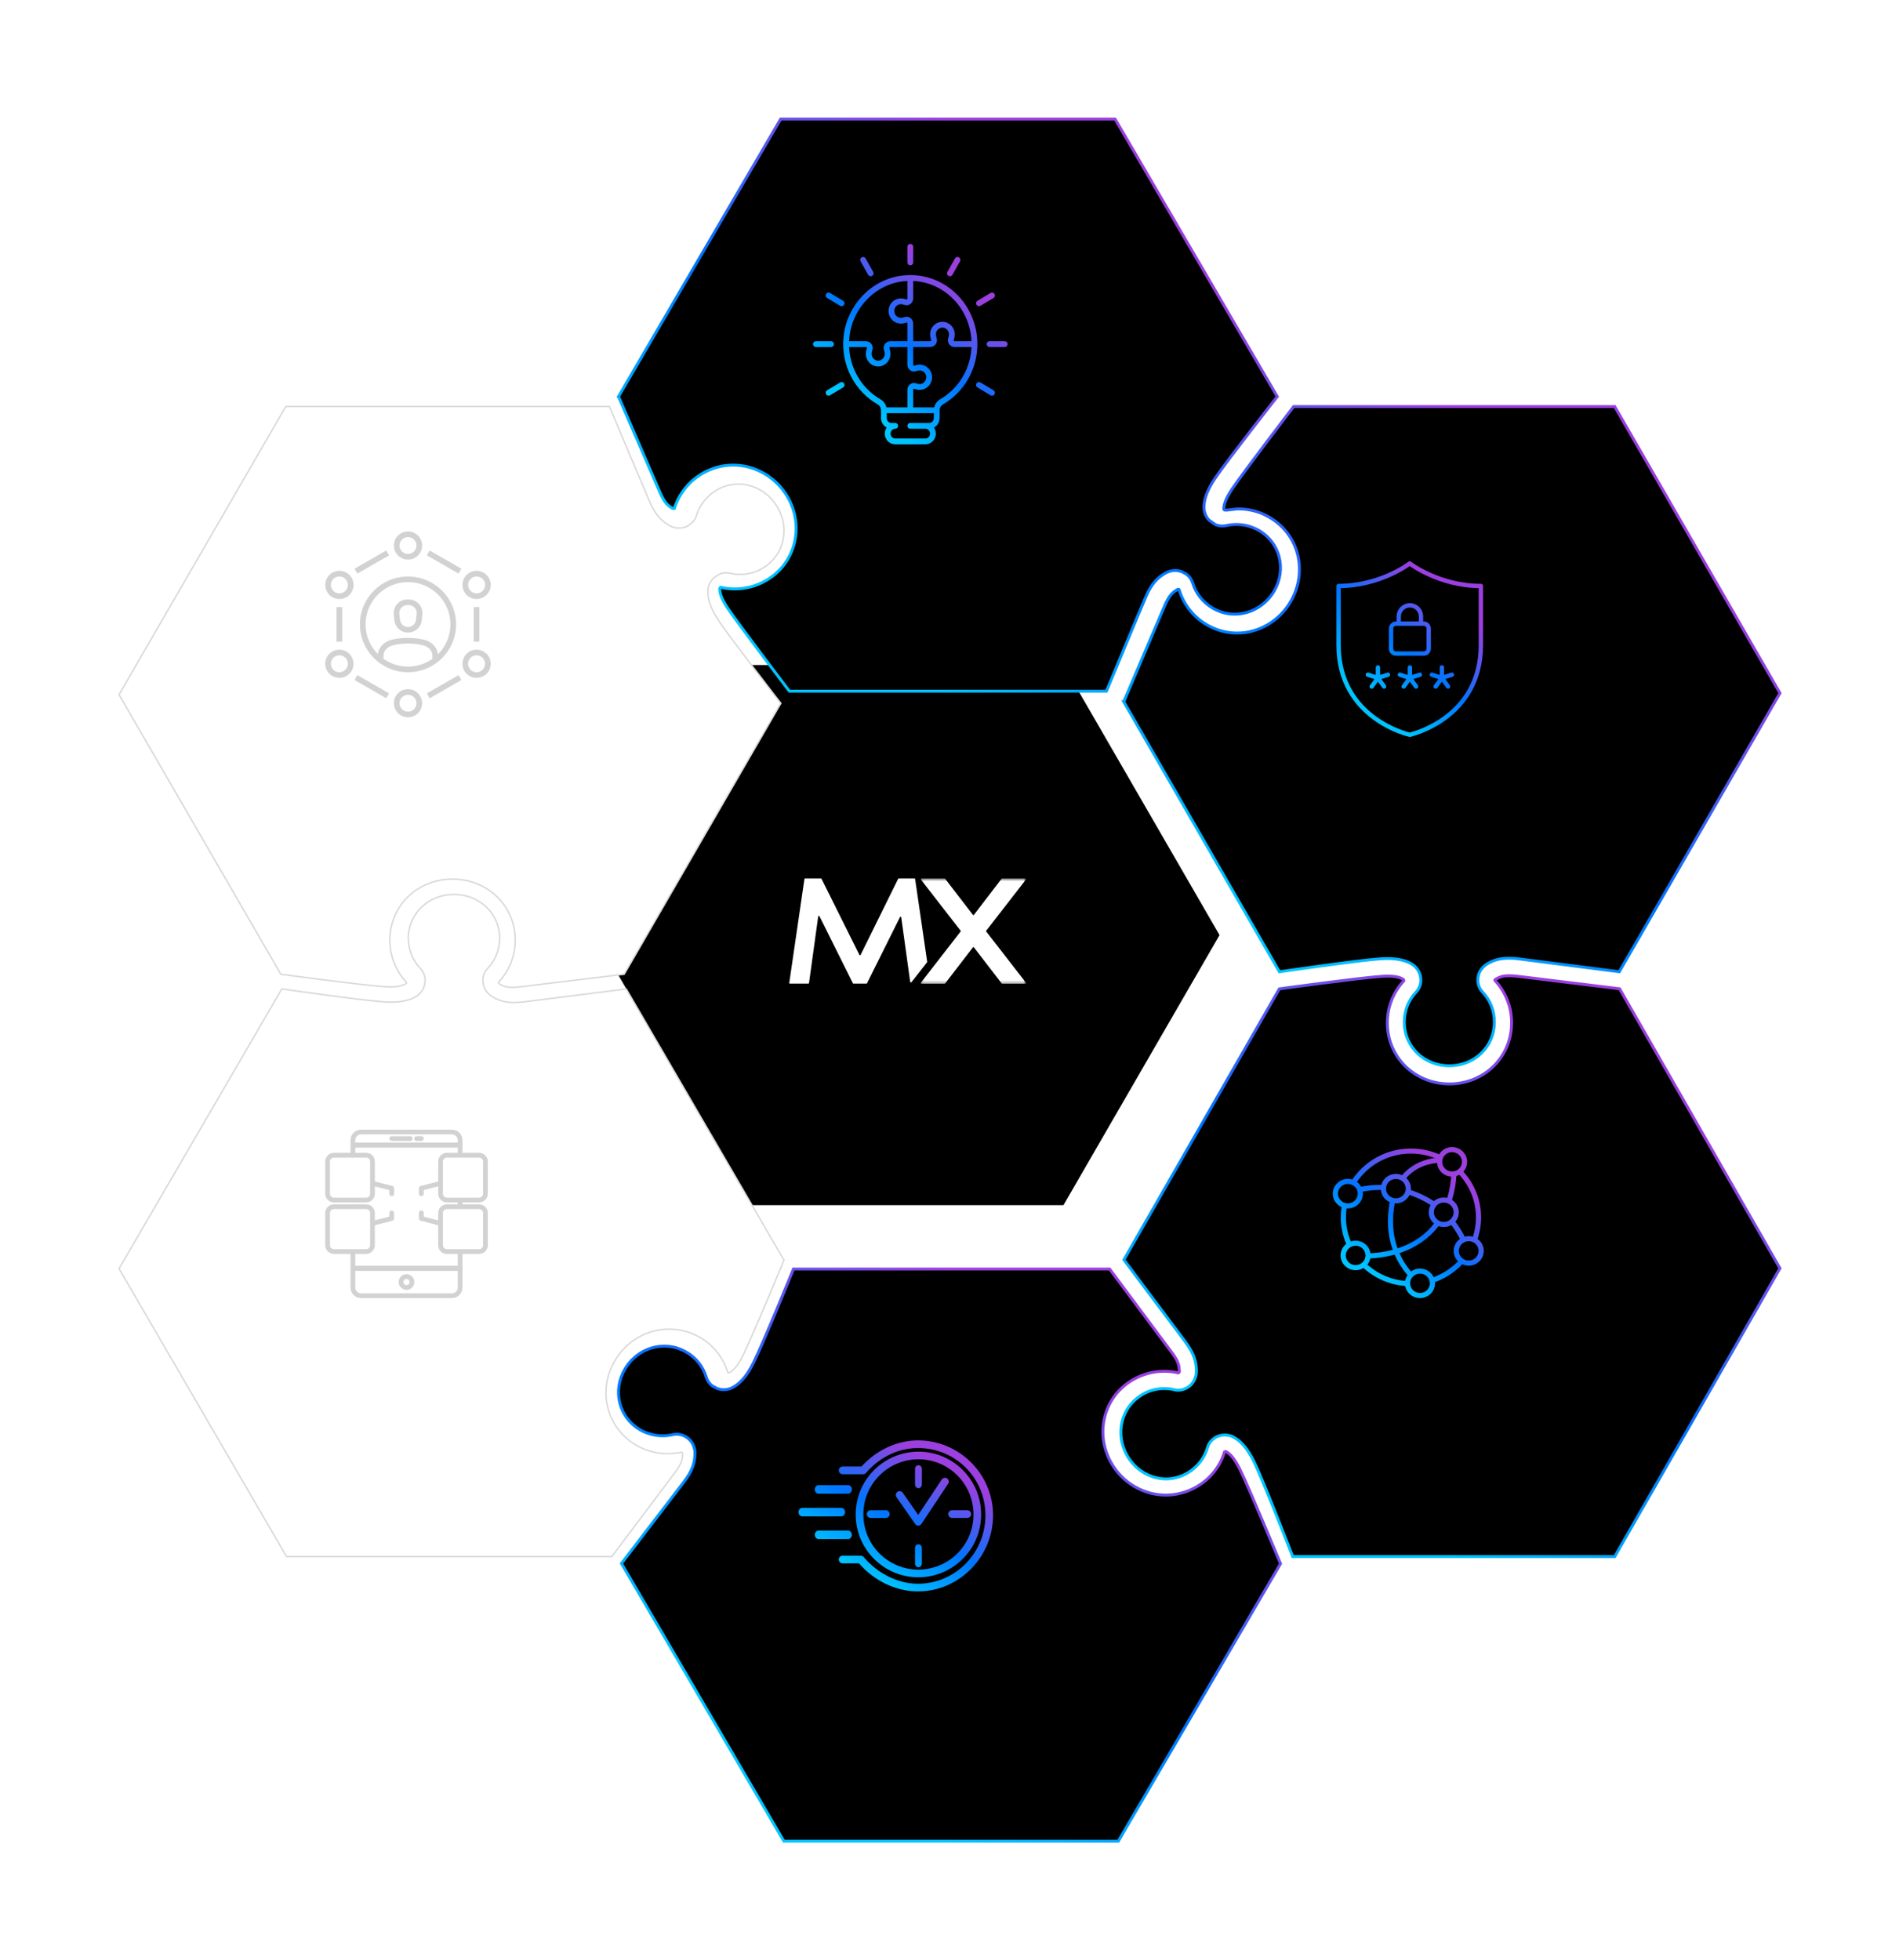 <svg width="654" height="675" viewBox="0 0 654 675" fill="none" xmlns="http://www.w3.org/2000/svg">
<path d="M258.75 229L205 322.004L258.75 415H366.25L420 322.004L366.25 229L258.75 229Z" fill="black"/>
<path fill-rule="evenodd" clip-rule="evenodd" d="M314.57 337.373L319.277 331.352C319.317 331.313 319.317 331.234 319.317 331.195L315.164 302.708C315.164 302.589 315.045 302.511 314.926 302.511H309.508C309.429 302.511 309.349 302.55 309.31 302.629L296.376 328.834C296.297 328.992 296.059 328.992 295.98 328.834L282.928 302.629C282.888 302.55 282.809 302.511 282.73 302.511H277.272C277.153 302.511 277.074 302.589 277.035 302.708L271.813 338.474C271.774 338.593 271.892 338.71 272.051 338.71H278.379C278.498 338.71 278.577 338.632 278.616 338.513L281.781 315.574C281.82 315.338 282.097 315.299 282.216 315.495L293.726 338.593C293.765 338.671 293.844 338.71 293.923 338.71H298.393C298.472 338.71 298.551 338.671 298.591 338.593L309.943 315.81C310.061 315.614 310.338 315.653 310.378 315.889L313.463 338.12C313.503 338.317 313.74 338.395 313.858 338.238L314.57 337.373Z" fill="white"/>
<mask id="mask0_510_1435" style="mask-type:luminance" maskUnits="userSpaceOnUse" x="317" y="302" width="37" height="37">
<path fill-rule="evenodd" clip-rule="evenodd" d="M317.092 338.75H353.361V302.511H317.092V338.75V338.75Z" fill="white"/>
</mask>
<g mask="url(#mask0_510_1435)">
<path fill-rule="evenodd" clip-rule="evenodd" d="M345.143 302.511C345.064 302.511 345.024 302.55 344.945 302.589L335.413 315.024C335.333 315.141 335.136 315.141 335.056 315.024L325.485 302.589C325.445 302.55 325.366 302.511 325.287 302.511H317.337C317.139 302.511 317.06 302.747 317.139 302.865L330.824 320.493C330.904 320.571 330.904 320.689 330.824 320.768L317.139 338.396C317.02 338.553 317.139 338.75 317.337 338.75H325.287C325.366 338.75 325.406 338.71 325.485 338.671L335.056 326.237C335.136 326.119 335.333 326.119 335.413 326.237L344.985 338.671C345.024 338.71 345.103 338.75 345.183 338.75H353.132C353.33 338.75 353.409 338.514 353.33 338.396L339.645 320.768C339.565 320.689 339.565 320.571 339.645 320.493L353.33 302.865C353.37 302.708 353.291 302.511 353.093 302.511H345.143Z" fill="white"/>
</g>
<g filter="url(#filter0_d_510_1435)">
<path d="M200.219 456.458C203.078 451.571 208.24 448.539 213.759 448.539C216.379 448.539 218.881 449.18 221.237 450.539C224.638 452.446 227.113 455.543 228.238 459.281C228.596 460.457 229.31 461.463 230.263 462.194L231.997 463.135C232.712 463.397 233.493 463.553 234.26 463.553C235.518 463.553 236.735 463.201 237.781 462.521C239.541 461.463 241.897 459.516 244.518 454.224C248.131 446.932 258.256 422 258.256 422H367.156L388.346 450.46C391.059 453.988 391.085 455.491 391.178 457.203C391.178 457.464 391.006 457.647 390.913 457.699L390.847 457.765C389.232 457.386 387.591 457.203 385.963 457.203C382.231 457.203 378.565 458.17 375.322 460.025C370.346 462.848 366.825 467.447 365.449 472.949C364.112 478.359 364.946 484.043 367.831 488.982C371.735 495.699 378.922 499.841 386.519 499.841C390.159 499.841 393.759 498.874 396.988 497.044C401.727 494.366 405.181 490.041 406.703 484.984L407.034 484.84C407.127 484.84 407.272 484.84 407.391 484.931C408.49 485.611 409.985 486.904 411.957 490.851C415.174 497.358 426 523.466 426 523.466L370.134 619H254.947L199.028 523.375C199.028 523.375 220.218 495.738 220.31 495.594C223.857 491.008 224.241 488.329 224.334 485.585C224.427 483.259 223.262 481.05 221.382 479.874L221.052 479.665C220.125 479.143 219.08 478.868 218.047 478.868C217.597 478.868 217.121 478.933 216.71 479.012C215.546 479.273 214.381 479.417 213.19 479.417C210.503 479.417 207.856 478.711 205.527 477.392C198.168 473.184 195.812 463.972 200.219 456.471V456.458Z" fill="black"/>
<path d="M200.219 456.458C203.078 451.571 208.24 448.539 213.759 448.539C216.379 448.539 218.881 449.18 221.237 450.539C224.638 452.446 227.113 455.543 228.238 459.281C228.596 460.457 229.31 461.463 230.263 462.194L231.997 463.135C232.712 463.397 233.493 463.553 234.26 463.553C235.518 463.553 236.735 463.201 237.781 462.521C239.541 461.463 241.897 459.516 244.518 454.224C248.131 446.932 258.256 422 258.256 422H367.156L388.346 450.46C391.059 453.988 391.085 455.491 391.178 457.203C391.178 457.464 391.006 457.647 390.913 457.699L390.847 457.765C389.232 457.386 387.591 457.203 385.963 457.203C382.231 457.203 378.565 458.17 375.322 460.025C370.346 462.848 366.825 467.447 365.449 472.949C364.112 478.359 364.946 484.043 367.831 488.982C371.735 495.699 378.922 499.841 386.519 499.841C390.159 499.841 393.759 498.874 396.988 497.044C401.727 494.366 405.181 490.041 406.703 484.984L407.034 484.84C407.127 484.84 407.272 484.84 407.391 484.931C408.49 485.611 409.985 486.904 411.957 490.851C415.174 497.358 426 523.466 426 523.466L370.134 619H254.947L199.028 523.375C199.028 523.375 220.218 495.738 220.31 495.594C223.857 491.008 224.241 488.329 224.334 485.585C224.427 483.259 223.262 481.05 221.382 479.874L221.052 479.665C220.125 479.143 219.08 478.868 218.047 478.868C217.597 478.868 217.121 478.933 216.71 479.012C215.546 479.273 214.381 479.417 213.19 479.417C210.503 479.417 207.856 478.711 205.527 477.392C198.168 473.184 195.812 463.972 200.219 456.471V456.458Z" stroke="url(#paint0_linear_510_1435)" stroke-miterlimit="10"/>
</g>
<path d="M316.298 502.508C310.954 502.508 305.83 504.785 302.239 508.756C298.599 512.781 296.891 518 297.43 523.449C298.314 532.39 305.433 539.522 314.359 540.409C320.376 541.006 326.337 538.705 330.358 534.257C333.998 530.231 335.706 525.014 335.167 519.563C334.282 510.622 327.163 503.489 318.239 502.604C317.593 502.54 316.941 502.508 316.298 502.508ZM316.298 543.139C315.57 543.139 314.83 543.101 314.099 543.03C303.929 542.021 295.82 533.896 294.811 523.709C294.198 517.509 296.144 511.571 300.288 506.988C304.866 501.926 311.656 499.305 318.495 499.984C328.664 500.991 336.774 509.118 337.783 519.304C338.395 525.503 336.45 531.441 332.305 536.025C328.217 540.545 322.383 543.139 316.298 543.139Z" fill="url(#paint1_linear_510_1435)"/>
<path d="M305.092 522.703H299.833C299.108 522.703 298.519 522.103 298.519 521.375C298.519 520.647 299.108 520.047 299.833 520.047H305.092C305.818 520.047 306.407 520.647 306.407 521.375C306.407 522.103 305.819 522.703 305.092 522.703Z" fill="url(#paint2_linear_510_1435)"/>
<path d="M333.137 522.703H327.878C327.152 522.703 326.564 522.103 326.564 521.375C326.564 520.647 327.152 520.047 327.878 520.047H333.137C333.863 520.047 334.451 520.647 334.451 521.375C334.451 522.103 333.863 522.703 333.137 522.703Z" fill="url(#paint3_linear_510_1435)"/>
<path d="M316.305 539.674C315.58 539.674 315.128 539.085 315.128 538.357V533.089C315.128 532.361 315.58 531.772 316.305 531.772C317.031 531.772 317.483 532.361 317.483 533.089V538.357C317.483 539.084 317.031 539.674 316.305 539.674Z" fill="url(#paint4_linear_510_1435)"/>
<path d="M316.305 512.457C315.58 512.457 315.128 511.868 315.128 511.14V505.872C315.128 505.145 315.58 504.555 316.305 504.555C317.031 504.555 317.483 505.145 317.483 505.872V511.14C317.483 511.868 317.031 512.457 316.305 512.457Z" fill="url(#paint5_linear_510_1435)"/>
<path d="M316.251 525.358C315.823 525.358 315.42 525.122 315.175 524.77L308.748 515.559C308.331 514.963 308.476 514.136 309.071 513.718C309.665 513.302 310.486 513.444 310.902 514.039L316.227 521.657L324.342 509.462C324.745 508.856 325.561 508.693 326.165 509.096C326.77 509.5 326.933 510.317 326.53 510.922L317.347 524.746C317.106 525.108 316.703 525.358 316.267 525.358H316.251Z" fill="url(#paint6_linear_510_1435)"/>
<path d="M316.151 548C308.749 548 301.203 544.539 295.846 538.342H290.193C289.467 538.342 288.879 537.742 288.879 537.013C288.879 536.285 289.467 535.685 290.193 535.685H296.445C296.83 535.685 297.197 535.873 297.447 536.168C302.331 541.921 309.322 545.364 316.151 545.364C328.954 545.364 339.371 534.806 339.371 521.823C339.371 508.84 328.953 498.63 316.151 498.63C309.427 498.63 302.915 501.755 298.28 507.18C298.031 507.472 297.667 507.655 297.282 507.655H290.193C289.467 507.655 288.879 507.055 288.879 506.327C288.879 505.599 289.467 504.999 290.193 504.999H296.685C301.791 499.392 308.851 496 316.151 496C330.404 496 342 507.582 342 521.825C342 536.068 330.404 548 316.151 548Z" fill="url(#paint7_linear_510_1435)"/>
<path d="M292.048 514.354H281.948C281.207 514.354 280.607 513.693 280.607 512.878C280.607 512.063 281.207 511.403 281.948 511.403H292.048C292.788 511.403 293.388 512.062 293.388 512.878C293.388 513.694 292.788 514.354 292.048 514.354Z" fill="url(#paint8_linear_510_1435)"/>
<path d="M292.048 529.992H281.948C281.207 529.992 280.607 529.332 280.607 528.517C280.607 527.701 281.207 527.041 281.948 527.041H292.048C292.788 527.041 293.388 527.701 293.388 528.517C293.388 529.332 292.788 529.992 292.048 529.992Z" fill="url(#paint9_linear_510_1435)"/>
<path d="M276.341 522.172C275.6 522.172 275 521.512 275 520.697C275 519.882 275.6 519.221 276.341 519.221H289.703C290.444 519.221 291.044 519.881 291.044 520.697C291.044 521.513 290.444 522.172 289.703 522.172H276.341Z" fill="url(#paint10_linear_510_1435)"/>
<g filter="url(#filter1_d_510_1435)">
<path d="M397.015 456.756C396.923 454.202 396.544 451.503 393.039 446.816C392.895 446.645 372.062 418.801 372.062 418.801L425.591 325.516C425.591 325.516 452.989 321.75 460.758 321.211C461.529 321.145 462.236 321.118 462.85 321.118C465.858 321.118 467.271 321.645 468.147 322.159C468.382 322.277 468.474 322.488 468.474 322.725C464.825 326.635 462.785 331.795 462.785 337.219C462.785 349.028 472.188 358.243 484.168 358.243C496.147 358.243 505.577 349.028 505.577 337.219C505.577 331.795 503.576 326.661 499.888 322.659C499.888 322.659 499.783 322.567 499.809 322.435C499.835 322.316 499.979 322.277 500.385 322.04C501.444 321.474 502.359 321 504.687 321C505.485 321 506.361 321.066 507.303 321.145C507.394 321.171 542.771 325.476 542.771 325.476L598 421.75L541.097 521H430.194C430.194 521 420.15 495.118 416.972 488.536C414.383 483.204 412.055 481.269 410.289 480.15C409.256 479.465 408.053 479.136 406.81 479.136C405.843 479.136 404.901 479.347 403.985 479.781L403.698 479.926C402.285 480.755 401.317 481.966 400.873 483.428C399.787 487.166 397.302 490.273 393.954 492.235C391.653 493.565 389.155 494.249 386.565 494.249C381.151 494.249 376.024 491.195 373.186 486.271C371.094 482.625 370.479 478.438 371.447 474.502C372.415 470.566 374.926 467.235 378.431 465.194C380.759 463.825 383.348 463.154 386.003 463.154C387.154 463.154 388.331 463.272 389.508 463.575C389.926 463.667 390.358 463.72 390.803 463.72C391.81 463.72 392.83 463.417 393.745 462.917L394.007 462.772C395.982 461.521 397.132 459.296 397.015 456.756Z" fill="black"/>
<path d="M397.015 456.756C396.923 454.202 396.544 451.503 393.039 446.816C392.895 446.645 372.062 418.801 372.062 418.801L425.591 325.516C425.591 325.516 452.989 321.75 460.758 321.211C461.529 321.145 462.236 321.118 462.85 321.118C465.858 321.118 467.271 321.645 468.147 322.159C468.382 322.277 468.474 322.488 468.474 322.725C464.825 326.635 462.785 331.795 462.785 337.219C462.785 349.028 472.188 358.243 484.168 358.243C496.147 358.243 505.577 349.028 505.577 337.219C505.577 331.795 503.576 326.661 499.888 322.659C499.888 322.659 499.783 322.567 499.809 322.435C499.835 322.316 499.979 322.277 500.385 322.04C501.444 321.474 502.359 321 504.687 321C505.485 321 506.361 321.066 507.303 321.145C507.394 321.171 542.771 325.476 542.771 325.476L598 421.75L541.097 521H430.194C430.194 521 420.15 495.118 416.972 488.536C414.383 483.204 412.055 481.269 410.289 480.15C409.256 479.465 408.053 479.136 406.81 479.136C405.843 479.136 404.901 479.347 403.985 479.781L403.698 479.926C402.285 480.755 401.317 481.966 400.873 483.428C399.787 487.166 397.302 490.273 393.954 492.235C391.653 493.565 389.155 494.249 386.565 494.249C381.151 494.249 376.024 491.195 373.186 486.271C371.094 482.625 370.479 478.438 371.447 474.502C372.415 470.566 374.926 467.235 378.431 465.194C380.759 463.825 383.348 463.154 386.003 463.154C387.154 463.154 388.331 463.272 389.508 463.575C389.926 463.667 390.358 463.72 390.803 463.72C391.81 463.72 392.83 463.417 393.745 462.917L394.007 462.772C395.982 461.521 397.132 459.296 397.015 456.756Z" stroke="url(#paint11_linear_510_1435)" stroke-miterlimit="10"/>
</g>
<path d="M485.918 442.911C472.598 442.911 461.753 432.279 461.753 419.2C461.753 406.122 472.598 395.498 485.918 395.498C499.238 395.498 510.083 406.13 510.083 419.209C510.083 432.288 499.247 442.92 485.918 442.92V442.911ZM485.918 397.245C473.577 397.245 463.542 407.091 463.542 419.2C463.542 431.309 473.586 441.164 485.927 441.164C498.267 441.164 508.311 431.309 508.311 419.2C508.311 407.091 498.259 397.245 485.918 397.245Z" fill="url(#paint12_linear_510_1435)"/>
<path d="M505.675 432.095C505.284 432.095 504.919 431.833 504.812 431.449C504.776 431.327 501.446 419.445 490.388 413.626C483.06 409.774 476.444 409.485 472.179 409.913C467.54 410.385 464.602 411.792 464.575 411.8C464.139 412.01 463.605 411.835 463.382 411.407C463.16 410.979 463.346 410.455 463.783 410.237C464.29 409.992 476.355 404.269 491.225 412.08C502.987 418.257 506.388 430.479 506.53 430.995C506.655 431.458 506.37 431.938 505.898 432.06C505.818 432.078 505.747 432.087 505.667 432.087L505.675 432.095Z" fill="url(#paint13_linear_510_1435)"/>
<path d="M489.043 442.789C488.874 442.789 488.696 442.745 488.544 442.64C488.411 442.553 475.509 433.799 478.412 415.103C480.7 400.399 492.667 397.944 498.668 398.704C499.158 398.765 499.496 399.202 499.434 399.683C499.372 400.163 498.926 400.495 498.437 400.443C497.796 400.364 482.757 398.704 480.166 415.374C479.017 422.739 480.246 429.326 483.799 434.935C486.461 439.128 489.497 441.181 489.533 441.199C489.942 441.47 490.049 442.011 489.773 442.413C489.604 442.667 489.319 442.798 489.034 442.798L489.043 442.789Z" fill="url(#paint14_linear_510_1435)"/>
<path d="M470.256 433.362C468.199 433.362 466.881 433.187 466.739 433.17C466.249 433.1 465.911 432.663 465.982 432.183C466.053 431.702 466.498 431.37 466.988 431.44C467.086 431.449 476.595 432.672 485.517 428.155C494.804 423.446 499.924 414.054 499.924 401.701C499.924 401.22 500.324 400.827 500.814 400.827C501.304 400.827 501.704 401.22 501.704 401.701C501.704 414.736 496.246 424.687 486.336 429.702C480.246 432.794 474.022 433.362 470.265 433.362H470.256Z" fill="url(#paint15_linear_510_1435)"/>
<path d="M480.745 413.522C483.115 413.522 485.036 411.636 485.036 409.31C485.036 406.985 483.115 405.099 480.745 405.099C478.374 405.099 476.453 406.985 476.453 409.31C476.453 411.636 478.374 413.522 480.745 413.522Z" fill="black"/>
<path d="M480.736 414.404C477.878 414.404 475.554 412.124 475.554 409.319C475.554 406.515 477.878 404.235 480.736 404.235C483.594 404.235 485.918 406.515 485.918 409.319C485.918 412.124 483.594 414.404 480.736 414.404ZM480.736 405.973C478.857 405.973 477.334 407.467 477.334 409.31C477.334 411.154 478.866 412.648 480.736 412.648C482.606 412.648 484.137 411.154 484.137 409.31C484.137 407.467 482.606 405.973 480.736 405.973Z" fill="url(#paint16_linear_510_1435)"/>
<path d="M501.526 417.444C501.526 419.768 499.603 421.655 497.235 421.655C494.866 421.655 492.943 419.768 492.943 417.444C492.943 415.12 494.866 413.233 497.235 413.233C499.603 413.233 501.526 415.12 501.526 417.444Z" fill="black"/>
<path d="M497.226 422.529C494.368 422.529 492.044 420.249 492.044 417.444C492.044 414.64 494.368 412.36 497.226 412.36C500.084 412.36 502.408 414.64 502.408 417.444C502.408 420.249 500.084 422.529 497.226 422.529ZM497.226 414.098C495.347 414.098 493.824 415.592 493.824 417.435C493.824 419.279 495.356 420.773 497.226 420.773C499.096 420.773 500.627 419.279 500.627 417.435C500.627 415.592 499.096 414.098 497.226 414.098Z" fill="url(#paint17_linear_510_1435)"/>
<path d="M500.084 404.287C502.454 404.287 504.376 402.402 504.376 400.076C504.376 397.75 502.454 395.865 500.084 395.865C497.714 395.865 495.792 397.75 495.792 400.076C495.792 402.402 497.714 404.287 500.084 404.287Z" fill="black"/>
<path d="M500.084 405.169C497.226 405.169 494.902 402.889 494.902 400.085C494.902 397.28 497.226 395 500.084 395C502.942 395 505.266 397.28 505.266 400.085C505.266 402.889 502.942 405.169 500.084 405.169ZM500.084 396.739C498.205 396.739 496.683 398.233 496.683 400.076C496.683 401.919 498.214 403.413 500.084 403.413C501.954 403.413 503.485 401.919 503.485 400.076C503.485 398.233 501.954 396.739 500.084 396.739Z" fill="url(#paint18_linear_510_1435)"/>
<path d="M489.043 446.126C491.413 446.126 493.335 444.241 493.335 441.915C493.335 439.59 491.413 437.704 489.043 437.704C486.673 437.704 484.751 439.59 484.751 441.915C484.751 444.241 486.673 446.126 489.043 446.126Z" fill="black"/>
<path d="M489.043 447C486.185 447 483.861 444.72 483.861 441.915C483.861 439.111 486.185 436.831 489.043 436.831C491.901 436.831 494.225 439.111 494.225 441.915C494.225 444.72 491.901 447 489.043 447ZM489.043 438.569C487.164 438.569 485.642 440.063 485.642 441.907C485.642 443.75 487.173 445.244 489.043 445.244C490.913 445.244 492.444 443.75 492.444 441.907C492.444 440.063 490.913 438.569 489.043 438.569Z" fill="url(#paint19_linear_510_1435)"/>
<path d="M466.864 436.525C469.234 436.525 471.155 434.64 471.155 432.314C471.155 429.988 469.234 428.103 466.864 428.103C464.493 428.103 462.572 429.988 462.572 432.314C462.572 434.64 464.493 436.525 466.864 436.525Z" fill="black"/>
<path d="M466.864 437.399C464.005 437.399 461.681 435.118 461.681 432.314C461.681 429.509 464.005 427.229 466.864 427.229C469.722 427.229 472.046 429.509 472.046 432.314C472.046 435.118 469.722 437.399 466.864 437.399ZM466.864 428.968C464.985 428.968 463.462 430.462 463.462 432.305C463.462 434.149 464.994 435.642 466.864 435.642C468.733 435.642 470.265 434.14 470.265 432.305C470.265 430.47 468.733 428.968 466.864 428.968Z" fill="url(#paint20_linear_510_1435)"/>
<path d="M510.11 430.741C510.11 433.065 508.186 434.952 505.818 434.952C503.45 434.952 501.526 433.065 501.526 430.741C501.526 428.417 503.45 426.53 505.818 426.53C508.186 426.53 510.11 428.417 510.11 430.741Z" fill="black"/>
<path d="M505.818 435.835C502.96 435.835 500.636 433.554 500.636 430.75C500.636 427.946 502.96 425.665 505.818 425.665C508.676 425.665 511 427.946 511 430.75C511 433.554 508.676 435.835 505.818 435.835ZM505.818 427.404C503.939 427.404 502.417 428.907 502.417 430.741C502.417 432.576 503.948 434.079 505.818 434.079C507.688 434.079 509.219 432.585 509.219 430.741C509.219 428.898 507.688 427.404 505.818 427.404Z" fill="url(#paint21_linear_510_1435)"/>
<path d="M468.431 410.359C468.876 413.207 466.409 415.627 463.507 415.19C461.699 414.919 460.221 413.469 459.945 411.696C459.5 408.847 461.966 406.427 464.869 406.864C466.677 407.135 468.155 408.585 468.431 410.359Z" fill="black"/>
<path d="M464.192 416.116C463.925 416.116 463.649 416.099 463.373 416.055C461.174 415.723 459.402 413.985 459.064 411.827C458.806 410.193 459.34 408.585 460.524 407.432C461.708 406.27 463.338 405.746 465.003 405.999C467.202 406.331 468.974 408.07 469.312 410.228C469.57 411.862 469.036 413.469 467.852 414.622C466.864 415.592 465.564 416.116 464.192 416.116ZM464.192 407.685C463.284 407.685 462.429 408.026 461.779 408.664C461.005 409.424 460.658 410.481 460.827 411.565C461.04 412.954 462.225 414.116 463.649 414.334C464.753 414.5 465.822 414.159 466.596 413.399C467.371 412.639 467.718 411.582 467.549 410.507C467.335 409.118 466.142 407.956 464.727 407.738C464.549 407.712 464.362 407.694 464.183 407.694L464.192 407.685Z" fill="url(#paint22_linear_510_1435)"/>
<g filter="url(#filter2_d_510_1435)">
<path d="M372.013 226.624L386.009 193.823C387.722 189.724 388.991 188.926 390.43 188.048C390.495 187.996 390.77 187.852 390.875 187.878C391.006 187.904 391.071 188.048 391.071 188.048C392.628 193.181 396.055 197.515 400.711 200.2C403.863 202.033 407.46 203.002 411.058 203.002C418.566 203.002 425.642 198.812 429.527 192.094C435.504 181.711 432.274 168.944 422.097 163.078C418.893 161.218 415.269 160.249 411.581 160.249C410.404 160.249 409.213 160.511 408.101 160.603C407.657 160.642 406.78 160.812 406.519 160.485C406.506 160.459 406.453 160.276 406.453 160.249C406.479 158.979 406.872 157.068 409.344 153.375C413.438 147.299 430.521 125 430.521 125H541.088L598 223.677L542.671 319.618C539.845 319.265 508.767 315.258 508.139 315.192C506.87 315.009 505.693 314.957 504.66 314.957C500.853 314.957 498.97 315.965 497.439 316.751C496.288 317.366 495.451 318.217 494.732 319.435C493.999 320.653 493.96 322.263 493.96 322.263C493.895 323.887 494.457 325.419 495.556 326.597C498.211 329.4 499.65 333.079 499.65 336.981C499.65 345.414 492.848 352 484.124 352C475.399 352 468.624 345.427 468.624 336.981C468.624 333.092 470.062 329.4 472.718 326.597C473.803 325.445 474.392 323.821 474.313 322.263C474.222 319.932 472.901 317.837 470.834 316.751C468.624 315.598 466.151 315.075 462.79 315.075C462.018 315.075 461.233 315.101 460.318 315.166C452.299 315.729 425.616 319.644 425.616 319.644L372 226.624H372.013Z" fill="black"/>
<path d="M372.013 226.624L386.009 193.823C387.722 189.724 388.991 188.926 390.43 188.048C390.495 187.996 390.77 187.852 390.875 187.878C391.006 187.904 391.071 188.048 391.071 188.048C392.628 193.181 396.055 197.515 400.711 200.2C403.863 202.033 407.46 203.002 411.058 203.002C418.566 203.002 425.642 198.812 429.527 192.094C435.504 181.711 432.274 168.944 422.097 163.078C418.893 161.218 415.269 160.249 411.581 160.249C410.404 160.249 409.213 160.511 408.101 160.603C407.657 160.642 406.78 160.812 406.519 160.485C406.506 160.459 406.453 160.276 406.453 160.249C406.479 158.979 406.872 157.068 409.344 153.375C413.438 147.299 430.521 125 430.521 125H541.088L598 223.677L542.671 319.618C539.845 319.265 508.767 315.258 508.139 315.192C506.87 315.009 505.693 314.957 504.66 314.957C500.853 314.957 498.97 315.965 497.439 316.751C496.288 317.366 495.451 318.217 494.732 319.435C493.999 320.653 493.96 322.263 493.96 322.263C493.895 323.887 494.457 325.419 495.556 326.597C498.211 329.4 499.65 333.079 499.65 336.981C499.65 345.414 492.848 352 484.124 352C475.399 352 468.624 345.427 468.624 336.981C468.624 333.092 470.062 329.4 472.718 326.597C473.803 325.445 474.392 323.821 474.313 322.263C474.222 319.932 472.901 317.837 470.834 316.751C468.624 315.598 466.151 315.075 462.79 315.075C462.018 315.075 461.233 315.101 460.318 315.166C452.299 315.729 425.616 319.644 425.616 319.644L372 226.624H372.013Z" stroke="url(#paint23_linear_510_1435)" stroke-miterlimit="10"/>
</g>
<path d="M472.41 236.408L474.548 233.455M474.548 233.455L471.096 232.333M474.548 233.455V229.81M474.548 233.455L478 232.333M474.548 233.455L476.671 236.408M483.423 236.408L485.561 233.455M485.561 233.455L482.109 232.333M485.561 233.455V229.81M485.561 233.455L489.013 232.333M485.561 233.455L487.684 236.408M494.435 236.408L496.574 233.455M496.574 233.455L493.122 232.333M496.574 233.455V229.81M496.574 233.455L500.026 232.333M496.574 233.455L498.697 236.408M489.38 214.414V212.307C489.38 210.169 487.669 208.447 485.546 208.447C483.423 208.447 481.712 210.169 481.712 212.307V214.414M480.765 214.753H490.342C491.278 214.753 492.037 215.517 492.037 216.46V223.35C492.037 224.293 491.278 225.058 490.342 225.058H480.765C479.829 225.058 479.07 224.293 479.07 223.35V216.46C479.07 215.517 479.829 214.753 480.765 214.753ZM485.5 253.02C485.5 253.02 510 247.652 510 222.135V201.787C495.551 201.787 485.5 194.02 485.5 194.02C485.5 194.02 475.45 201.787 461 201.787V222.135C461 247.652 485.5 253.02 485.5 253.02Z" stroke="url(#paint24_linear_510_1435)" stroke-width="1.5" stroke-linecap="round" stroke-linejoin="round"/>
<g filter="url(#filter3_d_510_1435)">
<path d="M198 121.566L253.856 26H369.022L424.878 121.566C424.878 121.566 407.98 143.076 403.573 149.532C400.238 154.445 399.722 157.386 399.643 159.424C399.577 161.162 400.185 162.809 401.31 164.05L403.547 165.645C404.327 165.971 405.121 166.141 405.929 166.141C406.405 166.141 406.855 166.076 407.305 165.997C408.443 165.736 409.634 165.592 410.798 165.592C413.485 165.592 416.131 166.298 418.487 167.618C425.844 171.826 428.173 181.039 423.793 188.54C420.935 193.427 415.747 196.485 410.256 196.485C407.609 196.485 405.095 195.805 402.779 194.486C399.378 192.538 396.877 189.454 395.739 185.717C395.382 184.541 394.667 183.535 393.715 182.803C393.715 182.803 393.384 182.568 393.265 182.502L391.981 181.849C391.266 181.588 390.486 181.431 389.718 181.431C388.461 181.431 387.244 181.784 386.026 182.555C383.856 183.914 381.699 185.56 379.41 190.944H379.436C377.981 194.237 366.058 223 366.058 223H256.847C256.847 223 240.067 200.954 235.78 194.682C233.279 190.996 232.895 189.089 232.855 187.795C232.829 187.56 233.001 187.39 233.094 187.298L233.186 187.233C234.801 187.612 236.442 187.795 238.069 187.795C241.761 187.795 245.466 186.828 248.682 184.972C253.684 182.149 257.178 177.55 258.554 172.048C259.93 166.638 259.057 160.953 256.198 156.04C252.268 149.336 245.109 145.154 237.487 145.154C233.848 145.154 230.249 146.121 227.059 147.951C222.349 150.629 218.895 154.929 217.254 160.078L217.135 160.104L216.989 160.169C216.87 160.169 216.751 160.143 216.447 159.96C215.19 159.189 213.879 158.366 212.159 154.275C212.106 154.158 198.026 121.579 198.026 121.579L198 121.566Z" fill="black"/>
<path d="M198 121.566L253.856 26H369.022L424.878 121.566C424.878 121.566 407.98 143.076 403.573 149.532C400.238 154.445 399.722 157.386 399.643 159.424C399.577 161.162 400.185 162.809 401.31 164.05L403.547 165.645C404.327 165.971 405.121 166.141 405.929 166.141C406.405 166.141 406.855 166.076 407.305 165.997C408.443 165.736 409.634 165.592 410.798 165.592C413.485 165.592 416.131 166.298 418.487 167.618C425.844 171.826 428.173 181.039 423.793 188.54C420.935 193.427 415.747 196.485 410.256 196.485C407.609 196.485 405.095 195.805 402.779 194.486C399.378 192.538 396.877 189.454 395.739 185.717C395.382 184.541 394.667 183.535 393.715 182.803C393.715 182.803 393.384 182.568 393.265 182.502L391.981 181.849C391.266 181.588 390.486 181.431 389.718 181.431C388.461 181.431 387.244 181.784 386.026 182.555C383.856 183.914 381.699 185.56 379.41 190.944H379.436C377.981 194.237 366.058 223 366.058 223H256.847C256.847 223 240.067 200.954 235.78 194.682C233.279 190.996 232.895 189.089 232.855 187.795C232.829 187.56 233.001 187.39 233.094 187.298L233.186 187.233C234.801 187.612 236.442 187.795 238.069 187.795C241.761 187.795 245.466 186.828 248.682 184.972C253.684 182.149 257.178 177.55 258.554 172.048C259.93 166.638 259.057 160.953 256.198 156.04C252.268 149.336 245.109 145.154 237.487 145.154C233.848 145.154 230.249 146.121 227.059 147.951C222.349 150.629 218.895 154.929 217.254 160.078L217.135 160.104L216.989 160.169C216.87 160.169 216.751 160.143 216.447 159.96C215.19 159.189 213.879 158.366 212.159 154.275C212.106 154.158 198.026 121.579 198.026 121.579L198 121.566Z" stroke="url(#paint25_linear_510_1435)" stroke-miterlimit="10"/>
</g>
<path d="M337.147 132.57L341.645 135.25M285.355 101.75L289.853 104.43M297.25 89.489L299.85 94.125M313.5 85V90.36M329.75 89.489L327.15 94.125M289.853 132.57L285.355 135.25M341.645 101.75L337.147 104.43M286.2 118.5H281M346 118.5H340.8M313.5 141.28V134.218C313.5 133.32 314.358 132.65 315.177 132.945C315.723 133.146 316.269 133.253 316.75 133.253C318.544 133.253 320 131.753 320 129.903C320 128.054 318.544 126.553 316.75 126.553C316.269 126.553 315.723 126.661 315.177 126.862C314.345 127.156 313.5 126.486 313.5 125.589V118.527M291.4 118.5H298.251C299.122 118.5 299.772 119.384 299.486 120.229C299.291 120.791 299.187 121.354 299.187 121.85C299.187 123.699 300.643 125.2 302.437 125.2C304.231 125.2 305.687 123.699 305.687 121.85C305.687 121.354 305.583 120.791 305.388 120.229C305.102 119.371 305.752 118.5 306.623 118.5H313.474M335.6 118.5H328.749C327.878 118.5 327.228 117.616 327.514 116.771C327.709 116.209 327.813 115.646 327.813 115.15C327.813 113.301 326.357 111.8 324.563 111.8C322.769 111.8 321.313 113.301 321.313 115.15C321.313 115.646 321.417 116.209 321.612 116.771C321.898 117.629 321.248 118.5 320.377 118.5H313.526M335.6 118.5C335.6 127.049 331.024 134.473 324.264 138.372C323.237 138.975 322.6 140.087 322.6 141.293M335.6 118.5C335.6 105.06 324.316 94.34 310.978 95.867C300.773 97.033 292.557 105.596 291.517 116.128C290.581 125.656 295.352 134.124 302.736 138.372C303.763 138.962 304.4 140.074 304.4 141.293M313.5 95.72V102.782C313.5 103.68 312.642 104.35 311.823 104.055C311.277 103.854 310.731 103.747 310.25 103.747C308.456 103.747 307 105.247 307 107.097C307 108.946 308.456 110.447 310.25 110.447C310.731 110.447 311.277 110.339 311.823 110.138C312.655 109.844 313.5 110.514 313.5 111.411V118.473M318.7 146.64C320.13 146.64 321.3 147.846 321.3 149.32C321.3 150.794 320.13 152 318.7 152H308.3C306.87 152 305.7 150.794 305.7 149.32C305.7 147.846 306.87 146.64 308.3 146.64H307C305.57 146.64 304.4 145.434 304.4 143.96V141.28H322.6V143.96C322.6 145.434 321.43 146.64 320 146.64H313.5" stroke="url(#paint26_linear_510_1435)" stroke-width="2" stroke-linecap="round" stroke-linejoin="round"/>
<g filter="url(#filter4_d_510_1435)">
<path d="M26 224.204L83.408 125H194.886C194.886 125 208.459 157.173 208.552 157.291C210.807 162.688 212.944 164.347 215.332 165.861C216.4 166.506 217.588 166.835 218.841 166.835C219.619 166.835 220.411 166.69 221.162 166.414H221.228L221.703 166.203L223.458 164.9C224.117 164.255 224.592 163.412 224.856 162.53C225.99 158.792 228.484 155.685 231.874 153.724C234.195 152.394 236.688 151.71 239.3 151.71C244.761 151.71 249.932 154.764 252.795 159.713C254.905 163.333 255.525 167.506 254.549 171.456C253.573 175.431 251.067 178.722 247.505 180.763C245.183 182.132 242.545 182.803 239.894 182.803C238.707 182.803 237.519 182.684 236.359 182.395C235.91 182.303 235.462 182.25 235.026 182.25C234.222 182.25 233.391 182.434 232.626 182.79L230.99 183.83C229.499 185.133 228.668 187.029 228.761 189.016C228.853 191.07 229.354 194.058 232.678 199.008C236.754 205.024 253.916 227.179 253.916 227.179L199.964 320.485L164.309 324.789C163.267 324.908 162.317 325 161.486 325C159.204 325 158.28 324.5 157.001 323.842C156.763 323.697 156.526 323.539 156.671 323.276C160.391 319.326 162.436 314.179 162.436 308.743C162.436 296.948 152.964 287.72 140.842 287.72C128.719 287.72 119.248 296.948 119.248 308.743C119.248 314.166 121.293 319.326 125.012 323.328C125.118 323.473 124.986 323.657 124.656 323.828C123.759 324.302 122.335 324.842 119.34 324.842C118.681 324.842 118.008 324.816 117.23 324.75C109.355 324.21 81.719 320.485 81.719 320.485L26 224.204Z" fill="white"/>
<path d="M26 224.204L83.408 125H194.886C194.886 125 208.459 157.173 208.552 157.291C210.807 162.688 212.944 164.347 215.332 165.861C216.4 166.506 217.588 166.835 218.841 166.835C219.619 166.835 220.411 166.69 221.162 166.414H221.228L221.703 166.203L223.458 164.9C224.117 164.255 224.592 163.412 224.856 162.53C225.99 158.792 228.484 155.685 231.874 153.724C234.195 152.394 236.688 151.71 239.3 151.71C244.761 151.71 249.932 154.764 252.795 159.713C254.905 163.333 255.525 167.506 254.549 171.456C253.573 175.431 251.067 178.722 247.505 180.763C245.183 182.132 242.545 182.803 239.894 182.803C238.707 182.803 237.519 182.684 236.359 182.395C235.91 182.303 235.462 182.25 235.026 182.25C234.222 182.25 233.391 182.434 232.626 182.79L230.99 183.83C229.499 185.133 228.668 187.029 228.761 189.016C228.853 191.07 229.354 194.058 232.678 199.008C236.754 205.024 253.916 227.179 253.916 227.179L199.964 320.485L164.309 324.789C163.267 324.908 162.317 325 161.486 325C159.204 325 158.28 324.5 157.001 323.842C156.763 323.697 156.526 323.539 156.671 323.276C160.391 319.326 162.436 314.179 162.436 308.743C162.436 296.948 152.964 287.72 140.842 287.72C128.719 287.72 119.248 296.948 119.248 308.743C119.248 314.166 121.293 319.326 125.012 323.328C125.118 323.473 124.986 323.657 124.656 323.828C123.759 324.302 122.335 324.842 119.34 324.842C118.681 324.842 118.008 324.816 117.23 324.75C109.355 324.21 81.719 320.485 81.719 320.485L26 224.204Z" stroke="#D9D9D9" stroke-width="0.5" stroke-miterlimit="10"/>
</g>
<path d="M140.51 217.832C138.113 217.832 136.107 216.047 135.834 213.681L135.6 211.664C135.444 210.345 135.873 209.007 136.769 207.999C137.665 206.99 138.951 206.428 140.295 206.428H140.763C142.107 206.428 143.393 207.01 144.289 207.999C145.185 208.988 145.614 210.326 145.458 211.664L145.224 213.681C144.952 216.047 142.925 217.832 140.549 217.832H140.51ZM140.276 208.367C139.497 208.367 138.737 208.697 138.211 209.298C137.685 209.88 137.432 210.675 137.529 211.451L137.763 213.468C137.919 214.864 139.107 215.912 140.51 215.912C141.912 215.912 143.101 214.864 143.257 213.468L143.49 211.451C143.588 210.675 143.335 209.88 142.809 209.298C142.283 208.716 141.523 208.367 140.744 208.367H140.276Z" fill="#D2D2D2"/>
<path d="M150.855 227.49H148.906V225.705C148.906 224.057 147.484 222.583 145.419 222.137C142.185 221.419 138.795 221.419 135.561 222.137C133.516 222.583 132.074 224.057 132.074 225.705V227.49H130.126V225.705C130.126 223.126 132.191 220.876 135.133 220.236C138.62 219.461 142.322 219.461 145.828 220.236C148.77 220.876 150.835 223.126 150.835 225.705V227.49H150.855Z" fill="#D2D2D2"/>
<path d="M140.51 231.485C131.373 231.485 123.95 224.096 123.95 215C123.95 205.904 131.373 198.515 140.51 198.515C149.647 198.515 157.069 205.904 157.069 215C157.069 224.096 149.647 231.485 140.51 231.485ZM140.51 200.455C132.444 200.455 125.898 206.971 125.898 215C125.898 223.029 132.444 229.545 140.51 229.545C148.575 229.545 155.121 223.029 155.121 215C155.121 206.971 148.575 200.455 140.51 200.455Z" fill="#D2D2D2"/>
<path d="M140.51 192.697C137.821 192.697 135.639 190.525 135.639 187.848C135.639 185.172 137.821 183 140.51 183C143.198 183 145.38 185.172 145.38 187.848C145.38 190.525 143.198 192.697 140.51 192.697ZM140.51 184.939C138.893 184.939 137.587 186.239 137.587 187.848C137.587 189.458 138.893 190.758 140.51 190.758C142.127 190.758 143.432 189.458 143.432 187.848C143.432 186.239 142.127 184.939 140.51 184.939Z" fill="#D2D2D2"/>
<path d="M157.927 232.486L147.013 238.764L147.987 240.443L158.901 234.165L157.927 232.486Z" fill="#D2D2D2"/>
<path d="M123.074 232.485L122.1 234.165L133.016 240.439L133.99 238.759L123.074 232.485Z" fill="#D2D2D2"/>
<path d="M117.852 209.046H115.904V220.954H117.852V209.046Z" fill="#D2D2D2"/>
<path d="M133.024 189.555L122.111 195.833L123.085 197.512L133.999 191.235L133.024 189.555Z" fill="#D2D2D2"/>
<path d="M147.965 189.552L146.991 191.231L157.923 197.515L158.897 195.835L147.965 189.552Z" fill="#D2D2D2"/>
<path d="M165.096 209.046H163.148V220.954H165.096V209.046Z" fill="#D2D2D2"/>
<path d="M140.51 247C137.821 247 135.639 244.828 135.639 242.152C135.639 239.475 137.821 237.303 140.51 237.303C143.198 237.303 145.38 239.475 145.38 242.152C145.38 244.828 143.198 247 140.51 247ZM140.51 239.242C138.893 239.242 137.587 240.542 137.587 242.152C137.587 243.761 138.893 245.061 140.51 245.061C142.127 245.061 143.432 243.761 143.432 242.152C143.432 240.542 142.127 239.242 140.51 239.242Z" fill="#D2D2D2"/>
<path d="M116.878 233.424C116.45 233.424 116.041 233.366 115.612 233.25C114.365 232.92 113.313 232.105 112.651 231C112.008 229.875 111.833 228.576 112.164 227.315C112.495 226.055 113.313 225.027 114.424 224.367C115.554 223.727 116.859 223.553 118.125 223.882C119.392 224.212 120.424 225.027 121.086 226.132C121.729 227.257 121.905 228.556 121.573 229.817C121.242 231.078 120.424 232.105 119.314 232.765C118.573 233.192 117.736 233.424 116.878 233.424ZM116.878 225.667C116.391 225.667 115.885 225.783 115.417 226.055C114.015 226.85 113.547 228.634 114.346 230.03C114.735 230.709 115.359 231.175 116.119 231.388C116.859 231.582 117.658 231.485 118.34 231.097C119.021 230.709 119.489 230.088 119.703 229.332C119.918 228.576 119.801 227.8 119.411 227.121C118.866 226.19 117.891 225.667 116.878 225.667Z" fill="#D2D2D2"/>
<path d="M164.141 206.273C163.713 206.273 163.284 206.215 162.875 206.098C161.628 205.768 160.576 204.954 159.914 203.848C159.271 202.724 159.095 201.424 159.427 200.164C159.758 198.903 160.576 197.875 161.686 197.216C162.816 196.576 164.122 196.401 165.388 196.731C166.635 197.061 167.687 197.875 168.349 198.981C168.992 200.105 169.167 201.405 168.836 202.665C168.505 203.926 167.687 204.954 166.576 205.613C165.836 206.04 164.998 206.273 164.141 206.273ZM164.141 198.515C163.635 198.515 163.128 198.651 162.68 198.903C161.277 199.698 160.81 201.482 161.608 202.879C162.407 204.275 164.2 204.741 165.602 203.945C167.005 203.15 167.472 201.366 166.674 199.97C166.284 199.291 165.661 198.825 164.901 198.612C164.648 198.554 164.394 198.515 164.141 198.515Z" fill="#D2D2D2"/>
<path d="M164.122 233.424C163.284 233.424 162.446 233.211 161.686 232.765C160.556 232.125 159.758 231.078 159.427 229.817C159.095 228.556 159.271 227.257 159.914 226.132C160.556 225.007 161.608 224.212 162.875 223.882C164.122 223.553 165.446 223.727 166.576 224.367C167.706 225.007 168.505 226.055 168.836 227.315C169.167 228.576 168.992 229.875 168.349 231C167.706 232.125 166.654 232.92 165.388 233.25C164.959 233.366 164.55 233.424 164.122 233.424ZM164.122 225.667C163.109 225.667 162.134 226.19 161.589 227.121C161.199 227.8 161.102 228.576 161.297 229.332C161.492 230.088 161.979 230.709 162.66 231.097C163.342 231.485 164.122 231.582 164.881 231.388C165.641 231.194 166.265 230.709 166.654 230.03C167.453 228.634 166.985 226.869 165.583 226.055C165.115 225.783 164.628 225.667 164.122 225.667Z" fill="#D2D2D2"/>
<path d="M116.878 206.273C116.041 206.273 115.203 206.059 114.443 205.613C113.313 204.973 112.514 203.926 112.183 202.665C111.852 201.405 112.027 200.105 112.67 198.981C113.313 197.856 114.365 197.061 115.632 196.731C116.898 196.401 118.203 196.576 119.333 197.216C120.463 197.856 121.262 198.903 121.593 200.164C121.924 201.424 121.749 202.724 121.106 203.848C120.463 204.973 119.411 205.768 118.145 206.098C117.736 206.215 117.307 206.273 116.878 206.273ZM116.878 198.515C116.625 198.515 116.372 198.554 116.119 198.612C115.359 198.806 114.735 199.291 114.346 199.97C113.547 201.366 114.015 203.131 115.417 203.945C116.8 204.741 118.593 204.275 119.411 202.879C120.21 201.482 119.742 199.718 118.34 198.903C117.891 198.651 117.385 198.515 116.878 198.515Z" fill="#D2D2D2"/>
<g filter="url(#filter5_d_510_1435)">
<path d="M26 421.864L82.064 325.528L83.23 325.699C84.304 325.844 109.075 329.433 117.2 329.999C118.127 330.064 118.962 330.091 119.731 330.091C123.098 330.091 125.616 329.565 127.856 328.408C129.95 327.316 131.315 325.213 131.381 322.925C131.474 321.295 130.904 319.664 129.764 318.507C127.114 315.693 125.616 311.986 125.616 308.081C125.616 299.613 132.548 293 141.348 293C150.149 293 157.081 299.6 157.081 308.081C157.081 311.986 155.583 315.693 152.906 318.533C151.806 319.717 151.236 321.255 151.328 322.833C151.355 325.173 152.733 327.303 155 328.487C156.405 329.223 158.313 330.235 162.104 330.235C163.177 330.235 164.397 330.143 165.722 329.972C166.292 329.907 197.664 325.949 200.646 325.555H200.672L255 418.932C255 418.932 244.344 444.663 240.911 451.684C238.936 455.681 237.452 456.956 236.312 457.64C236.246 457.705 236.193 457.732 236.047 457.732C235.954 457.732 235.861 457.732 235.755 457.705L235.663 457.679C234.112 452.499 230.653 448.147 225.934 445.478C222.714 443.611 219.095 442.664 215.451 442.664C207.803 442.664 200.646 446.845 196.736 453.59C190.653 464.016 193.966 476.836 204.225 482.726C207.472 484.593 211.183 485.566 214.881 485.566C216.524 485.566 218.168 485.382 219.811 485.04C219.93 485.132 220.103 485.303 220.076 485.816C220.01 487.302 219.957 488.814 217.24 492.364C216.816 492.903 195.716 521 195.716 521H83.668L26 421.864Z" fill="white"/>
<path d="M26 421.864L82.064 325.528L83.23 325.699C84.304 325.844 109.075 329.433 117.2 329.999C118.127 330.064 118.962 330.091 119.731 330.091C123.098 330.091 125.616 329.565 127.856 328.408C129.95 327.316 131.315 325.213 131.381 322.925C131.474 321.295 130.904 319.664 129.764 318.507C127.114 315.693 125.616 311.986 125.616 308.081C125.616 299.613 132.548 293 141.348 293C150.149 293 157.081 299.6 157.081 308.081C157.081 311.986 155.583 315.693 152.906 318.533C151.806 319.717 151.236 321.255 151.328 322.833C151.355 325.173 152.733 327.303 155 328.487C156.405 329.223 158.313 330.235 162.104 330.235C163.177 330.235 164.397 330.143 165.722 329.972C166.292 329.907 197.664 325.949 200.646 325.555H200.672L255 418.932C255 418.932 244.344 444.663 240.911 451.684C238.936 455.681 237.452 456.956 236.312 457.64C236.246 457.705 236.193 457.732 236.047 457.732C235.954 457.732 235.861 457.732 235.755 457.705L235.663 457.679C234.112 452.499 230.653 448.147 225.934 445.478C222.714 443.611 219.095 442.664 215.451 442.664C207.803 442.664 200.646 446.845 196.736 453.59C190.653 464.016 193.966 476.836 204.225 482.726C207.472 484.593 211.183 485.566 214.881 485.566C216.524 485.566 218.168 485.382 219.811 485.04C219.93 485.132 220.103 485.303 220.076 485.816C220.01 487.302 219.957 488.814 217.24 492.364C216.816 492.903 195.716 521 195.716 521H83.668L26 421.864Z" stroke="#D9D9D9" stroke-width="0.5" stroke-miterlimit="10"/>
</g>
<path d="M158.458 437.567H121.542C121.09 437.567 120.726 437.203 120.726 436.752V415.833C120.726 415.382 121.09 415.019 121.542 415.019C121.993 415.019 122.357 415.382 122.357 415.833V435.938H157.643V395.115H122.357V413.232C122.357 413.683 121.993 414.046 121.542 414.046C121.09 414.046 120.726 413.683 120.726 413.232V394.3C120.726 393.85 121.09 393.486 121.542 393.486H158.458C158.91 393.486 159.274 393.85 159.274 394.3V436.752C159.274 437.203 158.91 437.567 158.458 437.567Z" fill="#D2D2D2"/>
<path d="M121.542 395.115C121.09 395.115 120.726 394.751 120.726 394.3V392.611C120.726 390.618 122.346 389 124.342 389H155.664C157.659 389 159.279 390.618 159.279 392.611V394.3C159.279 394.751 158.915 395.115 158.464 395.115H121.542ZM122.357 393.486H157.643V392.611C157.643 391.52 156.751 390.629 155.658 390.629H124.342C123.249 390.629 122.357 391.52 122.357 392.611V393.486Z" fill="#D2D2D2"/>
<path d="M155.658 447H124.342C122.346 447 120.726 445.382 120.726 443.389V436.752C120.726 436.301 121.09 435.938 121.542 435.938H158.458C158.91 435.938 159.274 436.301 159.274 436.752V443.389C159.274 445.382 157.654 447 155.658 447ZM122.357 437.567V443.389C122.357 444.48 123.249 445.371 124.342 445.371H155.664C156.757 445.371 157.648 444.48 157.648 443.389V437.567H122.357Z" fill="#D2D2D2"/>
<path d="M140 444.165C138.51 444.165 137.298 442.954 137.298 441.466C137.298 439.978 138.51 438.767 140 438.767C141.49 438.767 142.702 439.978 142.702 441.466C142.702 442.954 141.49 444.165 140 444.165ZM140 440.396C139.413 440.396 138.929 440.874 138.929 441.466C138.929 442.058 139.407 442.536 140 442.536C140.593 442.536 141.071 442.058 141.071 441.466C141.071 440.874 140.593 440.396 140 440.396Z" fill="#D2D2D2"/>
<path d="M141.305 392.872H134.9C134.449 392.872 134.085 392.508 134.085 392.057C134.085 391.607 134.449 391.243 134.9 391.243H141.305C141.756 391.243 142.12 391.607 142.12 392.057C142.12 392.508 141.756 392.872 141.305 392.872Z" fill="#D2D2D2"/>
<path d="M145.1 392.872H143.474C143.023 392.872 142.659 392.508 142.659 392.057C142.659 391.607 143.023 391.243 143.474 391.243H145.1C145.551 391.243 145.915 391.607 145.915 392.057C145.915 392.508 145.551 392.872 145.1 392.872Z" fill="#D2D2D2"/>
<path d="M134.9 411.934C134.449 411.934 134.085 411.57 134.085 411.119V409.8L120.346 406.297C119.911 406.183 119.644 405.743 119.758 405.308C119.867 404.874 120.313 404.608 120.748 404.722L135.101 408.382C135.46 408.475 135.716 408.8 135.716 409.17V411.119C135.716 411.57 135.351 411.934 134.9 411.934Z" fill="#D2D2D2"/>
<path d="M120.547 424.066C120.183 424.066 119.851 423.822 119.758 423.452C119.644 423.018 119.911 422.573 120.346 422.464L134.085 418.961V417.642C134.085 417.191 134.449 416.827 134.9 416.827C135.351 416.827 135.716 417.191 135.716 417.642V419.591C135.716 419.966 135.466 420.286 135.101 420.379L120.748 424.039C120.683 424.055 120.612 424.066 120.547 424.066Z" fill="#D2D2D2"/>
<path d="M145.1 411.934C144.649 411.934 144.284 411.57 144.284 411.119V409.17C144.284 408.795 144.534 408.475 144.899 408.382L159.252 404.722C159.687 404.608 160.133 404.874 160.242 405.308C160.356 405.743 160.089 406.188 159.654 406.297L145.915 409.8V411.119C145.915 411.57 145.551 411.934 145.1 411.934Z" fill="#D2D2D2"/>
<path d="M159.453 424.066C159.388 424.066 159.317 424.055 159.252 424.039L144.899 420.379C144.54 420.286 144.284 419.96 144.284 419.591V417.642C144.284 417.191 144.649 416.827 145.1 416.827C145.551 416.827 145.915 417.191 145.915 417.642V418.961L159.654 422.464C160.089 422.578 160.356 423.018 160.242 423.452C160.149 423.822 159.817 424.066 159.453 424.066Z" fill="#D2D2D2"/>
<path d="M126.103 397.787H114.99C113.789 397.787 112.816 398.759 112.816 399.959V411.06C112.816 412.259 113.789 413.232 114.99 413.232H126.103C127.304 413.232 128.278 412.259 128.278 411.06V399.959C128.278 398.759 127.304 397.787 126.103 397.787Z" fill="white"/>
<path d="M126.103 414.046H114.99C113.343 414.046 112 412.705 112 411.06V399.959C112 398.314 113.343 396.972 114.99 396.972H126.103C127.751 396.972 129.094 398.314 129.094 399.959V411.06C129.094 412.705 127.751 414.046 126.103 414.046ZM114.99 398.601C114.24 398.601 113.631 399.21 113.631 399.959V411.06C113.631 411.809 114.24 412.417 114.99 412.417H126.103C126.854 412.417 127.463 411.809 127.463 411.06V399.959C127.463 399.21 126.854 398.601 126.103 398.601H114.99Z" fill="#D2D2D2"/>
<path d="M126.103 415.524H114.99C113.789 415.524 112.816 416.496 112.816 417.696V428.796C112.816 429.996 113.789 430.969 114.99 430.969H126.103C127.304 430.969 128.278 429.996 128.278 428.796V417.696C128.278 416.496 127.304 415.524 126.103 415.524Z" fill="white"/>
<path d="M126.103 431.789H114.99C113.343 431.789 112 430.447 112 428.802V417.701C112 416.056 113.343 414.714 114.99 414.714H126.103C127.751 414.714 129.094 416.056 129.094 417.701V428.802C129.094 430.447 127.751 431.789 126.103 431.789ZM114.99 416.338C114.24 416.338 113.631 416.946 113.631 417.696V428.796C113.631 429.546 114.24 430.154 114.99 430.154H126.103C126.854 430.154 127.463 429.546 127.463 428.796V417.696C127.463 416.946 126.854 416.338 126.103 416.338H114.99Z" fill="#D2D2D2"/>
<path d="M165.01 397.787H153.897C152.696 397.787 151.722 398.759 151.722 399.959V411.06C151.722 412.259 152.696 413.232 153.897 413.232H165.01C166.211 413.232 167.184 412.259 167.184 411.06V399.959C167.184 398.759 166.211 397.787 165.01 397.787Z" fill="white"/>
<path d="M165.01 414.046H153.897C152.249 414.046 150.906 412.705 150.906 411.06V399.959C150.906 398.314 152.249 396.972 153.897 396.972H165.01C166.657 396.972 168 398.314 168 399.959V411.06C168 412.705 166.657 414.046 165.01 414.046ZM153.897 398.601C153.146 398.601 152.537 399.21 152.537 399.959V411.06C152.537 411.809 153.146 412.417 153.897 412.417H165.01C165.76 412.417 166.369 411.809 166.369 411.06V399.959C166.369 399.21 165.76 398.601 165.01 398.601H153.897Z" fill="#D2D2D2"/>
<path d="M165.01 415.524H153.897C152.696 415.524 151.722 416.496 151.722 417.696V428.796C151.722 429.996 152.696 430.969 153.897 430.969H165.01C166.211 430.969 167.184 429.996 167.184 428.796V417.696C167.184 416.496 166.211 415.524 165.01 415.524Z" fill="white"/>
<path d="M165.01 431.789H153.897C152.249 431.789 150.906 430.447 150.906 428.802V417.701C150.906 416.056 152.249 414.714 153.897 414.714H165.01C166.657 414.714 168 416.056 168 417.701V428.802C168 430.447 166.657 431.789 165.01 431.789ZM153.897 416.344C153.146 416.344 152.537 416.952 152.537 417.701V428.802C152.537 429.551 153.146 430.159 153.897 430.159H165.01C165.76 430.159 166.369 429.551 166.369 428.802V417.701C166.369 416.952 165.76 416.344 165.01 416.344H153.897Z" fill="#D2D2D2"/>
<defs>
<filter id="filter0_d_510_1435" x="172.5" y="396.5" width="309.057" height="278" filterUnits="userSpaceOnUse" color-interpolation-filters="sRGB">
<feFlood flood-opacity="0" result="BackgroundImageFix"/>
<feColorMatrix in="SourceAlpha" type="matrix" values="0 0 0 0 0 0 0 0 0 0 0 0 0 0 0 0 0 0 127 0" result="hardAlpha"/>
<feOffset dx="15" dy="15"/>
<feGaussianBlur stdDeviation="20"/>
<feColorMatrix type="matrix" values="0 0 0 0 0.484 0 0 0 0 0.587 0 0 0 0 0.721 0 0 0 0.2 0"/>
<feBlend mode="normal" in2="BackgroundImageFix" result="effect1_dropShadow_510_1435"/>
<feBlend mode="normal" in="SourceGraphic" in2="effect1_dropShadow_510_1435" result="shape"/>
</filter>
<filter id="filter1_d_510_1435" x="345.5" y="295.5" width="308.076" height="281" filterUnits="userSpaceOnUse" color-interpolation-filters="sRGB">
<feFlood flood-opacity="0" result="BackgroundImageFix"/>
<feColorMatrix in="SourceAlpha" type="matrix" values="0 0 0 0 0 0 0 0 0 0 0 0 0 0 0 0 0 0 127 0" result="hardAlpha"/>
<feOffset dx="15" dy="15"/>
<feGaussianBlur stdDeviation="20"/>
<feColorMatrix type="matrix" values="0 0 0 0 0.484 0 0 0 0 0.587 0 0 0 0 0.721 0 0 0 0.2 0"/>
<feBlend mode="normal" in2="BackgroundImageFix" result="effect1_dropShadow_510_1435"/>
<feBlend mode="normal" in="SourceGraphic" in2="effect1_dropShadow_510_1435" result="shape"/>
</filter>
<filter id="filter2_d_510_1435" x="346.135" y="99.5" width="307.442" height="308" filterUnits="userSpaceOnUse" color-interpolation-filters="sRGB">
<feFlood flood-opacity="0" result="BackgroundImageFix"/>
<feColorMatrix in="SourceAlpha" type="matrix" values="0 0 0 0 0 0 0 0 0 0 0 0 0 0 0 0 0 0 127 0" result="hardAlpha"/>
<feOffset dx="15" dy="15"/>
<feGaussianBlur stdDeviation="20"/>
<feColorMatrix type="matrix" values="0 0 0 0 0.484 0 0 0 0 0.587 0 0 0 0 0.721 0 0 0 0.2 0"/>
<feBlend mode="normal" in2="BackgroundImageFix" result="effect1_dropShadow_510_1435"/>
<feBlend mode="normal" in="SourceGraphic" in2="effect1_dropShadow_510_1435" result="shape"/>
</filter>
<filter id="filter3_d_510_1435" x="172.298" y="0.5" width="309.202" height="278" filterUnits="userSpaceOnUse" color-interpolation-filters="sRGB">
<feFlood flood-opacity="0" result="BackgroundImageFix"/>
<feColorMatrix in="SourceAlpha" type="matrix" values="0 0 0 0 0 0 0 0 0 0 0 0 0 0 0 0 0 0 127 0" result="hardAlpha"/>
<feOffset dx="15" dy="15"/>
<feGaussianBlur stdDeviation="20"/>
<feColorMatrix type="matrix" values="0 0 0 0 0.484 0 0 0 0 0.587 0 0 0 0 0.721 0 0 0 0.2 0"/>
<feBlend mode="normal" in2="BackgroundImageFix" result="effect1_dropShadow_510_1435"/>
<feBlend mode="normal" in="SourceGraphic" in2="effect1_dropShadow_510_1435" result="shape"/>
</filter>
<filter id="filter4_d_510_1435" x="0.711" y="99.75" width="309.539" height="280.5" filterUnits="userSpaceOnUse" color-interpolation-filters="sRGB">
<feFlood flood-opacity="0" result="BackgroundImageFix"/>
<feColorMatrix in="SourceAlpha" type="matrix" values="0 0 0 0 0 0 0 0 0 0 0 0 0 0 0 0 0 0 127 0" result="hardAlpha"/>
<feOffset dx="15" dy="15"/>
<feGaussianBlur stdDeviation="20"/>
<feColorMatrix type="matrix" values="0 0 0 0 0.484 0 0 0 0 0.587 0 0 0 0 0.721 0 0 0 0.2 0"/>
<feBlend mode="normal" in2="BackgroundImageFix" result="effect1_dropShadow_510_1435"/>
<feBlend mode="normal" in="SourceGraphic" in2="effect1_dropShadow_510_1435" result="shape"/>
</filter>
<filter id="filter5_d_510_1435" x="0.711" y="267.75" width="309.567" height="308.5" filterUnits="userSpaceOnUse" color-interpolation-filters="sRGB">
<feFlood flood-opacity="0" result="BackgroundImageFix"/>
<feColorMatrix in="SourceAlpha" type="matrix" values="0 0 0 0 0 0 0 0 0 0 0 0 0 0 0 0 0 0 127 0" result="hardAlpha"/>
<feOffset dx="15" dy="15"/>
<feGaussianBlur stdDeviation="20"/>
<feColorMatrix type="matrix" values="0 0 0 0 0.484 0 0 0 0 0.587 0 0 0 0 0.721 0 0 0 0.2 0"/>
<feBlend mode="normal" in2="BackgroundImageFix" result="effect1_dropShadow_510_1435"/>
<feBlend mode="normal" in="SourceGraphic" in2="effect1_dropShadow_510_1435" result="shape"/>
</filter>
<linearGradient id="paint0_linear_510_1435" x1="312" y1="422" x2="222.404" y2="563.04" gradientUnits="userSpaceOnUse">
<stop stop-color="#9B3FDF"/>
<stop offset="0.526" stop-color="#0075FF"/>
<stop offset="1" stop-color="#00C3FF"/>
</linearGradient>
<linearGradient id="paint1_linear_510_1435" x1="308.5" y1="496" x2="286.008" y2="535.418" gradientUnits="userSpaceOnUse">
<stop stop-color="#9B3FDF"/>
<stop offset="0.526" stop-color="#0075FF"/>
<stop offset="1" stop-color="#00C3FF"/>
</linearGradient>
<linearGradient id="paint2_linear_510_1435" x1="308.5" y1="496" x2="286.008" y2="535.418" gradientUnits="userSpaceOnUse">
<stop stop-color="#9B3FDF"/>
<stop offset="0.526" stop-color="#0075FF"/>
<stop offset="1" stop-color="#00C3FF"/>
</linearGradient>
<linearGradient id="paint3_linear_510_1435" x1="308.5" y1="496" x2="286.008" y2="535.418" gradientUnits="userSpaceOnUse">
<stop stop-color="#9B3FDF"/>
<stop offset="0.526" stop-color="#0075FF"/>
<stop offset="1" stop-color="#00C3FF"/>
</linearGradient>
<linearGradient id="paint4_linear_510_1435" x1="308.5" y1="496" x2="286.008" y2="535.418" gradientUnits="userSpaceOnUse">
<stop stop-color="#9B3FDF"/>
<stop offset="0.526" stop-color="#0075FF"/>
<stop offset="1" stop-color="#00C3FF"/>
</linearGradient>
<linearGradient id="paint5_linear_510_1435" x1="308.5" y1="496" x2="286.008" y2="535.418" gradientUnits="userSpaceOnUse">
<stop stop-color="#9B3FDF"/>
<stop offset="0.526" stop-color="#0075FF"/>
<stop offset="1" stop-color="#00C3FF"/>
</linearGradient>
<linearGradient id="paint6_linear_510_1435" x1="308.5" y1="496" x2="286.008" y2="535.418" gradientUnits="userSpaceOnUse">
<stop stop-color="#9B3FDF"/>
<stop offset="0.526" stop-color="#0075FF"/>
<stop offset="1" stop-color="#00C3FF"/>
</linearGradient>
<linearGradient id="paint7_linear_510_1435" x1="308.5" y1="496" x2="286.008" y2="535.418" gradientUnits="userSpaceOnUse">
<stop stop-color="#9B3FDF"/>
<stop offset="0.526" stop-color="#0075FF"/>
<stop offset="1" stop-color="#00C3FF"/>
</linearGradient>
<linearGradient id="paint8_linear_510_1435" x1="308.5" y1="496" x2="286.008" y2="535.418" gradientUnits="userSpaceOnUse">
<stop stop-color="#9B3FDF"/>
<stop offset="0.526" stop-color="#0075FF"/>
<stop offset="1" stop-color="#00C3FF"/>
</linearGradient>
<linearGradient id="paint9_linear_510_1435" x1="308.5" y1="496" x2="286.008" y2="535.418" gradientUnits="userSpaceOnUse">
<stop stop-color="#9B3FDF"/>
<stop offset="0.526" stop-color="#0075FF"/>
<stop offset="1" stop-color="#00C3FF"/>
</linearGradient>
<linearGradient id="paint10_linear_510_1435" x1="308.5" y1="496" x2="286.008" y2="535.418" gradientUnits="userSpaceOnUse">
<stop stop-color="#9B3FDF"/>
<stop offset="0.526" stop-color="#0075FF"/>
<stop offset="1" stop-color="#00C3FF"/>
</linearGradient>
<linearGradient id="paint11_linear_510_1435" x1="484.5" y1="321" x2="392.797" y2="462.569" gradientUnits="userSpaceOnUse">
<stop stop-color="#9B3FDF"/>
<stop offset="0.526" stop-color="#0075FF"/>
<stop offset="1" stop-color="#00C3FF"/>
</linearGradient>
<linearGradient id="paint12_linear_510_1435" x1="485" y1="395" x2="460.063" y2="428.918" gradientUnits="userSpaceOnUse">
<stop stop-color="#9B3FDF"/>
<stop offset="0.526" stop-color="#0075FF"/>
<stop offset="1" stop-color="#00C3FF"/>
</linearGradient>
<linearGradient id="paint13_linear_510_1435" x1="485" y1="395" x2="460.063" y2="428.918" gradientUnits="userSpaceOnUse">
<stop stop-color="#9B3FDF"/>
<stop offset="0.526" stop-color="#0075FF"/>
<stop offset="1" stop-color="#00C3FF"/>
</linearGradient>
<linearGradient id="paint14_linear_510_1435" x1="485" y1="395" x2="460.063" y2="428.918" gradientUnits="userSpaceOnUse">
<stop stop-color="#9B3FDF"/>
<stop offset="0.526" stop-color="#0075FF"/>
<stop offset="1" stop-color="#00C3FF"/>
</linearGradient>
<linearGradient id="paint15_linear_510_1435" x1="485" y1="395" x2="460.063" y2="428.918" gradientUnits="userSpaceOnUse">
<stop stop-color="#9B3FDF"/>
<stop offset="0.526" stop-color="#0075FF"/>
<stop offset="1" stop-color="#00C3FF"/>
</linearGradient>
<linearGradient id="paint16_linear_510_1435" x1="485" y1="395" x2="460.063" y2="428.918" gradientUnits="userSpaceOnUse">
<stop stop-color="#9B3FDF"/>
<stop offset="0.526" stop-color="#0075FF"/>
<stop offset="1" stop-color="#00C3FF"/>
</linearGradient>
<linearGradient id="paint17_linear_510_1435" x1="485" y1="395" x2="460.063" y2="428.918" gradientUnits="userSpaceOnUse">
<stop stop-color="#9B3FDF"/>
<stop offset="0.526" stop-color="#0075FF"/>
<stop offset="1" stop-color="#00C3FF"/>
</linearGradient>
<linearGradient id="paint18_linear_510_1435" x1="485" y1="395" x2="460.063" y2="428.918" gradientUnits="userSpaceOnUse">
<stop stop-color="#9B3FDF"/>
<stop offset="0.526" stop-color="#0075FF"/>
<stop offset="1" stop-color="#00C3FF"/>
</linearGradient>
<linearGradient id="paint19_linear_510_1435" x1="485" y1="395" x2="460.063" y2="428.918" gradientUnits="userSpaceOnUse">
<stop stop-color="#9B3FDF"/>
<stop offset="0.526" stop-color="#0075FF"/>
<stop offset="1" stop-color="#00C3FF"/>
</linearGradient>
<linearGradient id="paint20_linear_510_1435" x1="485" y1="395" x2="460.063" y2="428.918" gradientUnits="userSpaceOnUse">
<stop stop-color="#9B3FDF"/>
<stop offset="0.526" stop-color="#0075FF"/>
<stop offset="1" stop-color="#00C3FF"/>
</linearGradient>
<linearGradient id="paint21_linear_510_1435" x1="485" y1="395" x2="460.063" y2="428.918" gradientUnits="userSpaceOnUse">
<stop stop-color="#9B3FDF"/>
<stop offset="0.526" stop-color="#0075FF"/>
<stop offset="1" stop-color="#00C3FF"/>
</linearGradient>
<linearGradient id="paint22_linear_510_1435" x1="485" y1="395" x2="460.063" y2="428.918" gradientUnits="userSpaceOnUse">
<stop stop-color="#9B3FDF"/>
<stop offset="0.526" stop-color="#0075FF"/>
<stop offset="1" stop-color="#00C3FF"/>
</linearGradient>
<linearGradient id="paint23_linear_510_1435" x1="485" y1="125" x2="375.997" y2="272.607" gradientUnits="userSpaceOnUse">
<stop stop-color="#9B3FDF"/>
<stop offset="0.526" stop-color="#0075FF"/>
<stop offset="1" stop-color="#00C3FF"/>
</linearGradient>
<linearGradient id="paint24_linear_510_1435" x1="485.5" y1="194.02" x2="456.076" y2="227.258" gradientUnits="userSpaceOnUse">
<stop stop-color="#9B3FDF"/>
<stop offset="0.526" stop-color="#0075FF"/>
<stop offset="1" stop-color="#00C3FF"/>
</linearGradient>
<linearGradient id="paint25_linear_510_1435" x1="312" y1="26" x2="222.404" y2="167.04" gradientUnits="userSpaceOnUse">
<stop stop-color="#9B3FDF"/>
<stop offset="0.526" stop-color="#0075FF"/>
<stop offset="1" stop-color="#00C3FF"/>
</linearGradient>
<linearGradient id="paint26_linear_510_1435" x1="313.5" y1="85" x2="281.091" y2="127.765" gradientUnits="userSpaceOnUse">
<stop stop-color="#9B3FDF"/>
<stop offset="0.526" stop-color="#0075FF"/>
<stop offset="1" stop-color="#00C3FF"/>
</linearGradient>
</defs>
</svg>
